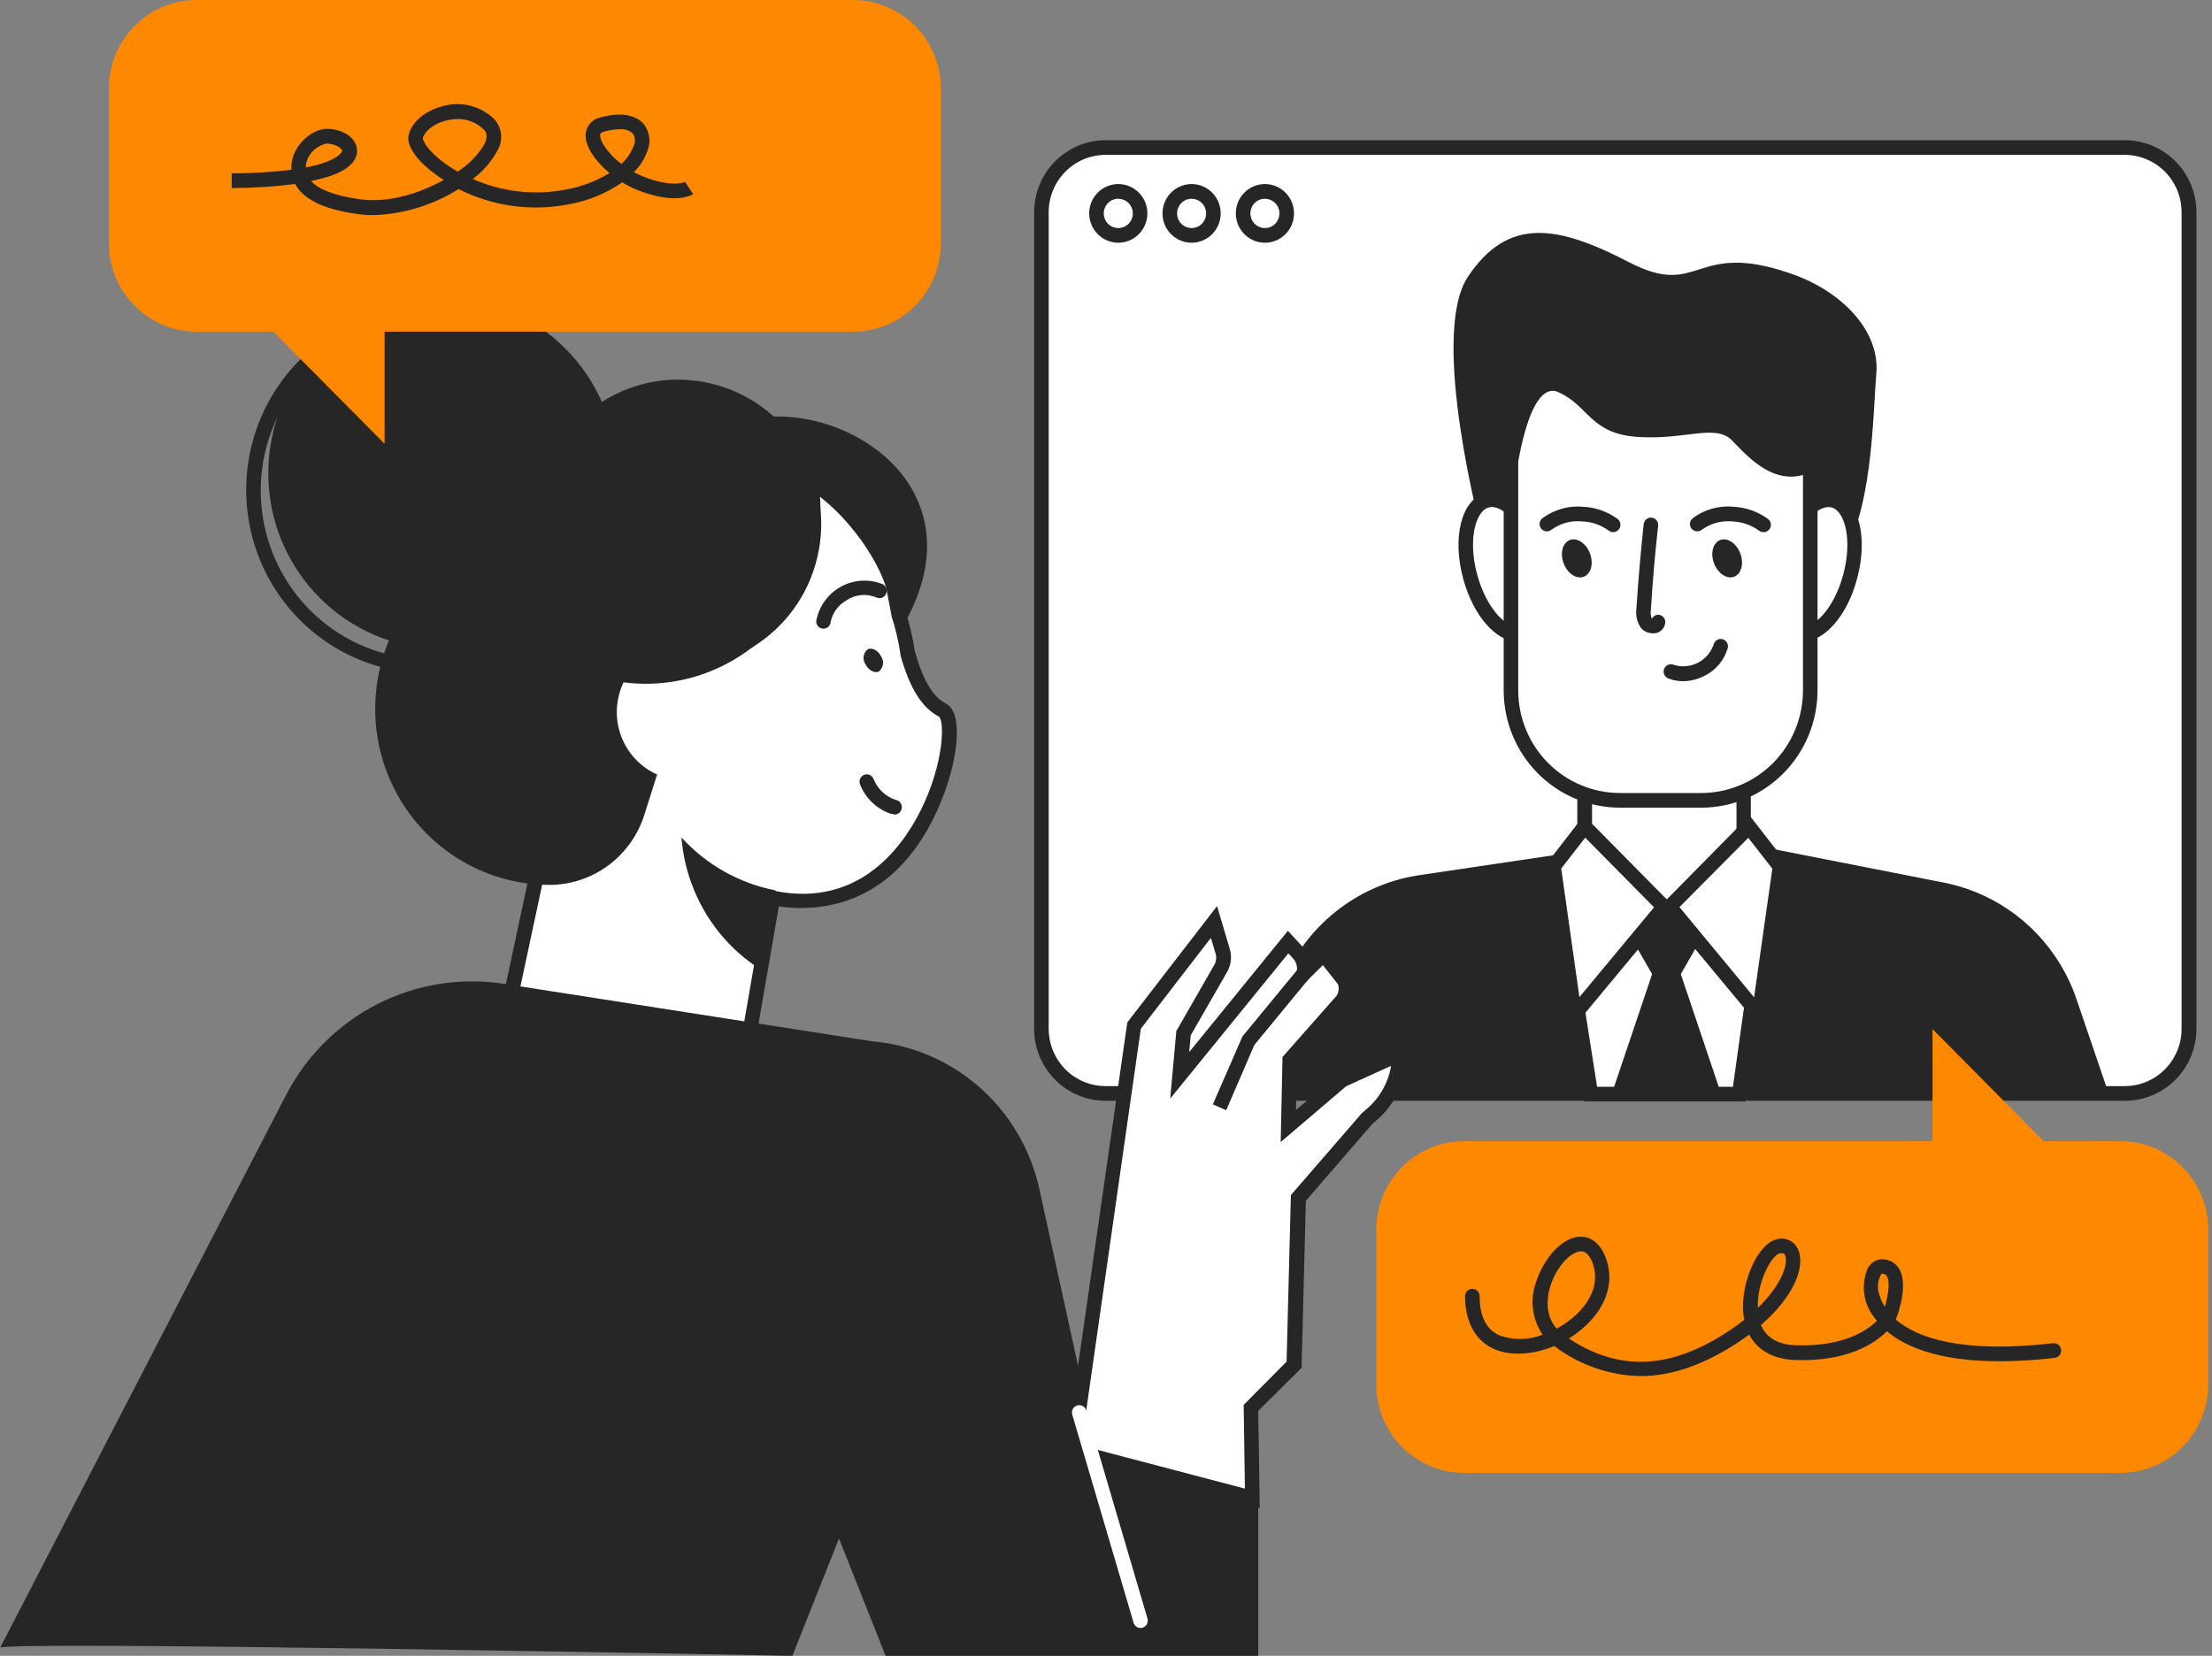 <?xml version="1.0" encoding="UTF-8"?> <svg xmlns="http://www.w3.org/2000/svg" width="195" height="146" viewBox="0 0 195 146" fill="none"><rect x="0" y="0" width="195" height="146" fill="#808080" stroke="none"/> <g clip-path="url(#clip0_1902_272)"> <path d="M187.306 13.009H97.455C94.332 13.009 91.8 15.563 91.8 18.712V90.71C91.8 93.86 94.332 96.413 97.455 96.413H187.306C190.429 96.413 192.961 93.86 192.961 90.71V18.712C192.961 15.563 190.429 13.009 187.306 13.009Z" fill="white"></path> <path d="M187.306 97.06H97.455C95.786 97.058 94.187 96.388 93.007 95.198C91.828 94.007 91.165 92.393 91.165 90.71V18.712C91.167 17.03 91.83 15.417 93.009 14.227C94.188 13.037 95.787 12.366 97.455 12.363H187.306C188.135 12.361 188.955 12.524 189.722 12.842C190.488 13.16 191.184 13.628 191.771 14.217C192.358 14.807 192.824 15.507 193.143 16.279C193.461 17.05 193.626 17.877 193.628 18.712V90.71C193.627 91.546 193.463 92.373 193.145 93.145C192.826 93.917 192.36 94.617 191.773 95.207C191.186 95.797 190.489 96.264 189.723 96.582C188.956 96.9 188.135 97.062 187.306 97.06ZM97.455 13.656C96.126 13.658 94.853 14.191 93.914 15.139C92.975 16.087 92.448 17.372 92.448 18.712V90.71C92.448 92.05 92.975 93.335 93.914 94.283C94.853 95.231 96.126 95.765 97.455 95.766H187.306C188.636 95.766 189.911 95.234 190.852 94.285C191.792 93.337 192.32 92.051 192.32 90.71V18.712C192.318 17.372 191.79 16.087 190.85 15.139C189.91 14.191 188.635 13.658 187.306 13.656H97.455Z" fill="#262626"></path> <path d="M98.584 21.402C98.076 21.402 97.581 21.25 97.159 20.966C96.737 20.682 96.408 20.278 96.214 19.805C96.02 19.333 95.969 18.813 96.068 18.311C96.167 17.809 96.411 17.349 96.77 16.987C97.129 16.625 97.586 16.379 98.083 16.279C98.581 16.179 99.096 16.23 99.565 16.426C100.034 16.622 100.434 16.953 100.716 17.379C100.998 17.804 101.148 18.304 101.148 18.816C101.148 19.502 100.878 20.16 100.397 20.645C99.916 21.13 99.264 21.402 98.584 21.402ZM98.584 17.523C98.33 17.523 98.082 17.598 97.871 17.741C97.66 17.883 97.496 18.085 97.399 18.321C97.302 18.557 97.276 18.817 97.326 19.068C97.375 19.319 97.498 19.549 97.677 19.73C97.856 19.911 98.085 20.034 98.333 20.084C98.582 20.134 98.84 20.108 99.074 20.011C99.309 19.913 99.509 19.747 99.65 19.534C99.791 19.322 99.866 19.072 99.866 18.816C99.864 18.474 99.728 18.147 99.488 17.905C99.248 17.664 98.922 17.529 98.584 17.529V17.523Z" fill="#262626"></path> <path d="M105.046 21.402C104.539 21.402 104.043 21.25 103.622 20.966C103.2 20.682 102.871 20.278 102.677 19.805C102.483 19.333 102.432 18.813 102.531 18.311C102.63 17.809 102.874 17.349 103.233 16.987C103.592 16.625 104.049 16.379 104.546 16.279C105.044 16.179 105.559 16.23 106.028 16.426C106.496 16.622 106.897 16.953 107.179 17.379C107.461 17.804 107.611 18.304 107.611 18.816C107.611 19.502 107.341 20.16 106.86 20.645C106.379 21.13 105.727 21.402 105.046 21.402ZM105.046 17.523C104.793 17.523 104.545 17.598 104.334 17.741C104.123 17.883 103.959 18.085 103.862 18.321C103.765 18.557 103.739 18.817 103.789 19.068C103.838 19.319 103.96 19.549 104.14 19.73C104.319 19.911 104.548 20.034 104.796 20.084C105.045 20.134 105.303 20.108 105.537 20.011C105.771 19.913 105.972 19.747 106.113 19.534C106.254 19.322 106.329 19.072 106.329 18.816C106.327 18.474 106.191 18.147 105.951 17.905C105.711 17.664 105.385 17.529 105.046 17.529V17.523Z" fill="#262626"></path> <path d="M111.509 21.402C111.002 21.402 110.506 21.25 110.084 20.966C109.663 20.682 109.334 20.278 109.14 19.805C108.946 19.333 108.895 18.813 108.994 18.311C109.093 17.809 109.337 17.349 109.696 16.987C110.054 16.625 110.511 16.379 111.009 16.279C111.506 16.179 112.022 16.23 112.491 16.426C112.959 16.622 113.36 16.953 113.642 17.379C113.923 17.804 114.074 18.304 114.074 18.816C114.074 19.502 113.804 20.16 113.323 20.645C112.842 21.13 112.189 21.402 111.509 21.402ZM111.509 17.523C111.256 17.523 111.008 17.598 110.797 17.741C110.586 17.883 110.422 18.085 110.324 18.321C110.227 18.557 110.202 18.817 110.252 19.068C110.301 19.319 110.423 19.549 110.602 19.73C110.782 19.911 111.01 20.034 111.259 20.084C111.508 20.134 111.766 20.108 112 20.011C112.234 19.913 112.434 19.747 112.575 19.534C112.716 19.322 112.791 19.072 112.791 18.816C112.79 18.474 112.654 18.147 112.414 17.905C112.173 17.664 111.848 17.529 111.509 17.529V17.523Z" fill="#262626"></path> <path d="M185.71 95.896L183.055 88.098C182.171 85.501 180.625 83.185 178.572 81.381C176.52 79.578 174.033 78.351 171.361 77.824L149.562 73.537L125.14 77.164C122.085 77.614 119.233 78.973 116.949 81.067C114.664 83.161 113.052 85.895 112.317 88.919L110.631 95.896H185.71Z" fill="#262626"></path> <path d="M140.226 96.471H153.3L155.005 84.29L147.189 79.964L138.38 84.716L140.226 96.471Z" fill="white"></path> <path d="M153.877 97.118H139.675L137.675 84.367L147.196 79.227L155.704 83.934L153.877 97.118ZM140.791 95.825H152.767L154.332 84.639L147.209 80.701L139.104 85.072L140.791 95.825Z" fill="#262626"></path> <path d="M79.105 56.014C87.633 42.681 73.335 34.405 64.859 37.295C64.083 37.554 63.243 37.386 62.461 37.483C62.015 38.566 61.797 39.731 61.82 40.903C62.044 47.466 71.45 63.017 79.105 56.014Z" fill="#262626"></path> <path d="M42.399 100.17L65.449 94.764L69.251 72.787L49.016 69.224L42.399 100.17Z" fill="white"></path> <path d="M42.399 100.816C42.303 100.818 42.206 100.799 42.118 100.758C42.03 100.717 41.953 100.657 41.891 100.582C41.829 100.507 41.785 100.418 41.762 100.323C41.739 100.228 41.738 100.129 41.758 100.034L48.381 69.088C48.417 68.925 48.513 68.783 48.651 68.69C48.788 68.597 48.956 68.561 49.119 68.59L69.347 72.147C69.43 72.161 69.51 72.191 69.582 72.237C69.654 72.282 69.716 72.341 69.765 72.411C69.814 72.481 69.849 72.56 69.867 72.643C69.885 72.726 69.888 72.812 69.873 72.897L66.071 94.881C66.05 95.007 65.993 95.124 65.906 95.217C65.819 95.31 65.707 95.375 65.583 95.404L42.502 100.803C42.468 100.811 42.434 100.815 42.399 100.816ZM49.516 69.974L43.239 99.31L64.891 94.234L68.513 73.31L49.516 69.974Z" fill="#262626"></path> <path d="M47.939 74.636C45.645 72.452 43.888 69.757 42.81 66.767C40.992 61.881 41.152 56.47 43.256 51.703C45.361 46.935 49.239 43.193 54.056 41.285C70.283 34.864 78.144 48.714 78.753 51.921C78.9 52.678 79.035 53.402 79.176 54.107C79.546 55.227 79.819 56.378 79.99 57.547C80.683 59.991 81.58 61.807 83.074 62.59C85.37 63.799 81.228 82.511 67.411 78.987L47.939 74.636Z" fill="white"></path> <path d="M70.623 80.061C69.486 80.061 68.353 79.92 67.251 79.641C67.086 79.598 66.944 79.492 66.857 79.345C66.77 79.197 66.744 79.021 66.786 78.855C66.827 78.689 66.933 78.546 67.079 78.458C67.225 78.37 67.4 78.344 67.565 78.386C75.406 80.384 79.465 74.875 81.183 71.416C83.209 67.336 83.286 63.605 82.773 63.185C81.266 62.396 80.208 60.721 79.375 57.753V57.669C79.21 56.527 78.946 55.402 78.586 54.307V54.236C78.445 53.525 78.304 52.8 78.163 52.044C77.874 50.537 75.303 45.21 69.969 42.242C65.404 39.707 60.14 39.584 54.331 41.886C49.66 43.72 45.895 47.339 43.854 51.957C41.813 56.574 41.661 61.817 43.432 66.547C44.473 69.442 46.173 72.051 48.394 74.164C48.518 74.281 48.591 74.444 48.597 74.615C48.602 74.787 48.54 74.954 48.423 75.079C48.307 75.204 48.146 75.277 47.975 75.283C47.805 75.288 47.64 75.225 47.516 75.108C45.155 72.85 43.346 70.07 42.233 66.987C40.343 61.942 40.504 56.35 42.681 51.424C44.858 46.499 48.874 42.639 53.857 40.683C60.038 38.233 65.667 38.382 70.578 41.11C75.951 44.097 78.984 49.516 79.413 51.798C79.554 52.535 79.695 53.253 79.83 53.938C80.201 55.079 80.475 56.249 80.651 57.437C81.382 60.023 82.234 61.432 83.401 62.047C84.933 62.849 84.433 66.793 83.19 70.09C80.003 78.444 74.444 80.061 70.623 80.061Z" fill="#262626"></path> <path d="M78.746 71.772C78.693 71.778 78.639 71.778 78.586 71.772C77.959 71.569 77.385 71.228 76.905 70.774C76.424 70.32 76.05 69.764 75.81 69.146C75.781 69.067 75.768 68.982 75.771 68.897C75.775 68.812 75.794 68.728 75.83 68.651C75.865 68.574 75.915 68.505 75.978 68.447C76.04 68.389 76.112 68.345 76.191 68.316C76.27 68.286 76.355 68.273 76.439 68.276C76.523 68.28 76.606 68.3 76.682 68.336C76.759 68.371 76.828 68.422 76.885 68.485C76.942 68.547 76.986 68.62 77.015 68.7C77.187 69.126 77.448 69.509 77.78 69.824C78.112 70.138 78.507 70.377 78.939 70.524C79.109 70.546 79.263 70.635 79.368 70.772C79.472 70.909 79.519 71.083 79.496 71.254C79.474 71.426 79.386 71.581 79.25 71.687C79.114 71.792 78.942 71.839 78.772 71.817L78.746 71.772Z" fill="#262626"></path> <path d="M72.591 55.432C72.421 55.432 72.258 55.364 72.138 55.243C72.018 55.121 71.95 54.957 71.95 54.786C72.063 54.15 72.314 53.548 72.686 53.023C73.058 52.498 73.54 52.062 74.099 51.748C74.658 51.434 75.279 51.249 75.918 51.206C76.556 51.163 77.196 51.264 77.791 51.501C77.947 51.571 78.068 51.701 78.129 51.862C78.189 52.022 78.184 52.201 78.115 52.358C78.045 52.514 77.916 52.637 77.757 52.698C77.598 52.76 77.421 52.755 77.265 52.684C76.836 52.5 76.367 52.427 75.902 52.472C75.437 52.517 74.991 52.679 74.604 52.943C74.26 53.14 73.96 53.407 73.724 53.728C73.487 54.048 73.32 54.415 73.232 54.805C73.227 54.973 73.158 55.133 73.038 55.25C72.918 55.367 72.758 55.432 72.591 55.432Z" fill="#262626"></path> <path d="M76.297 58.568C76.56 59.105 77.092 59.383 77.47 59.215C77.666 59.062 77.796 58.84 77.836 58.594C77.875 58.348 77.82 58.096 77.682 57.889C77.413 57.352 76.887 57.075 76.502 57.243C76.305 57.394 76.174 57.617 76.136 57.864C76.098 58.111 76.155 58.363 76.297 58.568Z" fill="#262626"></path> <path d="M68.366 78.509L67.148 85.544C64.283 83.76 62.099 81.053 60.948 77.862C60.474 76.569 60.181 75.215 60.076 73.841C62.27 76.254 65.177 77.891 68.366 78.509Z" fill="#262626"></path> <path d="M-2.80916e-06 145.308L25.216 96.555C27.003 93.098 29.82 90.293 33.271 88.535C36.721 86.776 40.631 86.153 44.451 86.753L76.881 91.816C80.396 92.118 83.724 93.546 86.377 95.891C89.03 98.236 90.87 101.376 91.627 104.851L96.558 127.378H110.919V146H78.067L73.963 135.655L69.853 146C69.853 146 -0.68 144.616 -2.80916e-06 145.308Z" fill="#262626"></path> <path d="M94.596 127.941L99.962 90.406L107.015 81.276L107.778 83.863C107.853 84.115 107.877 84.381 107.847 84.644C107.817 84.906 107.735 85.16 107.605 85.389L104.328 91.092L103.995 94.809L113.548 83.061L114.478 84.07C114.693 84.305 114.848 84.591 114.927 84.901C115.007 85.211 115.009 85.537 114.933 85.848L116.664 84.134L118.511 86.501C118.609 86.772 118.647 87.062 118.62 87.349C118.593 87.637 118.503 87.915 118.357 88.162L113.676 93.458L113.548 99.277L118.331 95.217L123.358 92.934C123.358 93.93 123.147 94.914 122.737 95.82C122.328 96.725 121.731 97.532 120.985 98.185L120.466 98.644L114.433 105.62L114.055 120.33L110.278 124.145L110.406 132.137L94.596 127.941Z" fill="white"></path> <path d="M111.054 132.971L93.884 128.445L99.379 90.148L107.29 79.893L108.412 83.675C108.512 84.012 108.542 84.366 108.501 84.715C108.46 85.064 108.349 85.401 108.175 85.706L104.969 91.285L104.835 92.766L113.535 82.072L114.965 83.624C115.181 83.856 115.351 84.128 115.465 84.425L116.747 83.164L119.139 86.268C119.271 86.631 119.32 87.019 119.284 87.404C119.247 87.789 119.125 88.161 118.927 88.492L118.857 88.589L114.337 93.704L114.247 97.868L118.094 94.635L124.024 91.945V92.941C124.028 94.027 123.802 95.102 123.359 96.092C122.917 97.082 122.269 97.966 121.46 98.683L120.973 99.109L115.119 105.873L114.741 120.608L110.919 124.404L111.054 132.971ZM95.314 127.462L109.746 131.258L109.637 123.874L113.42 120.059L113.798 105.375L120.043 98.165L120.569 97.706C121.664 96.743 122.394 95.427 122.633 93.982L118.671 95.779L112.9 100.7L113.061 93.2L117.85 87.775C117.932 87.629 117.984 87.468 118.003 87.301C118.022 87.134 118.007 86.965 117.959 86.805L116.619 85.098L113.753 87.936L114.305 85.712C114.355 85.505 114.354 85.289 114.301 85.082C114.249 84.876 114.146 84.686 114.003 84.529L113.574 84.063L103.161 96.866L103.7 90.91L107.04 85.091C107.128 84.939 107.184 84.771 107.205 84.596C107.226 84.422 107.211 84.245 107.162 84.076L106.745 82.699L100.571 90.704L95.314 127.462Z" fill="#262626"></path> <path d="M107.508 97.635L110.022 91.803L114.927 85.841L107.508 97.635Z" fill="white"></path> <path d="M108.098 97.894L106.919 97.376L109.528 91.389L114.433 85.427L115.42 86.255L110.573 92.145L108.098 97.894Z" fill="#262626"></path> <path d="M39.014 57.217C47.498 57.217 54.376 50.281 54.376 41.724C54.376 33.168 47.498 26.232 39.014 26.232C30.53 26.232 23.652 33.168 23.652 41.724C23.652 50.281 30.53 57.217 39.014 57.217Z" fill="#262626"></path> <path d="M37.732 59.363C34.562 59.363 31.463 58.415 28.827 56.639C26.191 54.863 24.136 52.338 22.923 49.385C21.71 46.431 21.392 43.181 22.011 40.045C22.63 36.909 24.156 34.029 26.398 31.768C28.639 29.508 31.495 27.968 34.605 27.345C37.714 26.721 40.937 27.041 43.866 28.264C46.795 29.488 49.298 31.56 51.059 34.218C52.821 36.876 53.761 40.002 53.761 43.199C53.761 47.486 52.072 51.597 49.066 54.629C46.06 57.66 41.983 59.363 37.732 59.363ZM37.732 28.385C34.815 28.385 31.964 29.258 29.539 30.892C27.114 32.526 25.224 34.848 24.108 37.566C22.992 40.283 22.7 43.273 23.269 46.158C23.838 49.043 25.242 51.693 27.305 53.773C29.367 55.852 31.994 57.269 34.855 57.843C37.715 58.416 40.681 58.122 43.375 56.996C46.07 55.871 48.373 53.965 49.993 51.519C51.614 49.073 52.478 46.198 52.478 43.257C52.478 41.304 52.097 39.37 51.356 37.566C50.615 35.761 49.529 34.122 48.159 32.741C46.79 31.36 45.164 30.265 43.375 29.517C41.586 28.77 39.668 28.385 37.732 28.385Z" fill="#262626"></path> <path d="M62.064 55.245C60.788 52.814 58.894 50.769 56.577 49.32C54.26 47.87 51.602 47.067 48.876 46.993C46.15 46.92 43.454 47.578 41.063 48.901C38.672 50.224 36.673 52.163 35.27 54.521C33.867 56.879 33.11 59.571 33.078 62.321C33.045 65.071 33.738 67.78 35.085 70.171C36.432 72.562 38.385 74.55 40.744 75.929C43.103 77.309 45.783 78.032 48.51 78.024H48.587C50.438 77.989 52.23 77.365 53.71 76.243C55.189 75.12 56.279 73.555 56.825 71.772L62.064 55.245Z" fill="#262626"></path> <path d="M72.051 49.143C73.665 42.31 69.481 35.451 62.706 33.823C55.93 32.195 49.129 36.415 47.515 43.248C45.901 50.081 50.085 56.94 56.86 58.567C63.636 60.195 70.437 55.976 72.051 49.143Z" fill="#262626"></path> <path d="M66.182 64.048C66.872 60.797 64.819 57.597 61.595 56.901C58.372 56.205 55.199 58.275 54.508 61.526C53.818 64.777 55.871 67.977 59.095 68.673C62.318 69.37 65.491 67.299 66.182 64.048Z" fill="white"></path> <path d="M52.427 57.508C52.427 58.226 52.477 58.943 52.575 59.654C54.869 60.338 57.29 60.473 59.645 60.048C62 59.623 64.224 58.65 66.141 57.206C68.058 55.762 69.615 53.888 70.688 51.731C71.761 49.575 72.32 47.196 72.322 44.783C72.322 44.065 72.272 43.347 72.175 42.636C69.88 41.951 67.458 41.816 65.102 42.24C62.746 42.665 60.521 43.637 58.603 45.081C56.685 46.525 55.128 48.4 54.055 50.557C52.982 52.714 52.422 55.094 52.421 57.508H52.427Z" fill="#262626"></path> <path d="M100.571 143.543C100.428 143.549 100.287 143.506 100.171 143.422C100.055 143.337 99.97 143.216 99.93 143.077L94.525 124.734C94.501 124.652 94.492 124.566 94.501 124.481C94.51 124.395 94.535 124.313 94.576 124.238C94.616 124.162 94.671 124.096 94.737 124.043C94.803 123.989 94.879 123.949 94.961 123.925C95.042 123.902 95.127 123.894 95.21 123.903C95.294 123.913 95.375 123.938 95.449 123.979C95.598 124.062 95.709 124.2 95.756 124.365L101.155 142.709C101.179 142.79 101.188 142.876 101.179 142.961C101.171 143.046 101.146 143.128 101.106 143.203C101.067 143.278 101.012 143.345 100.947 143.398C100.881 143.452 100.806 143.493 100.725 143.517C100.675 143.533 100.623 143.541 100.571 143.543Z" fill="white"></path> <path d="M130.68 47.246C130.68 47.246 125.942 29.633 129.397 24.415C132.949 19.081 137.296 19.85 143.612 23.122C149.927 26.394 149.247 21.15 157.826 24.105C162.571 25.734 165.725 29.323 165.411 32.911C165.097 36.5 165.097 45.96 161.936 49.548C158.775 53.137 135.732 56.383 130.68 47.246Z" fill="#262626"></path> <path d="M146.676 79.964H146.715C144.844 79.964 143.051 79.214 141.728 77.881C140.405 76.547 139.662 74.738 139.662 72.851V47.143C139.671 45.262 140.417 43.461 141.739 42.135C143.061 40.808 144.85 40.063 146.715 40.063H146.676C148.541 40.063 150.33 40.808 151.652 42.135C152.974 43.461 153.721 45.262 153.729 47.143V72.884C153.721 74.764 152.974 76.565 151.652 77.892C150.33 79.219 148.541 79.964 146.676 79.964Z" fill="white"></path> <path d="M146.715 80.61H146.664C144.636 80.59 142.699 79.763 141.273 78.311C139.847 76.858 139.047 74.896 139.047 72.851V47.143C139.062 45.108 139.868 43.161 141.293 41.721C142.718 40.281 144.646 39.462 146.664 39.442H146.728C148.749 39.462 150.682 40.284 152.107 41.73C153.533 43.176 154.336 45.13 154.345 47.169V72.909C154.345 74.954 153.545 76.916 152.118 78.369C150.692 79.822 148.755 80.648 146.728 80.669L146.715 80.61ZM146.715 40.709C145.028 40.721 143.413 41.403 142.222 42.608C141.03 43.812 140.357 45.441 140.348 47.143V72.884C140.348 74.587 141.019 76.22 142.213 77.424C143.407 78.628 145.026 79.304 146.715 79.304C148.403 79.304 150.023 78.628 151.217 77.424C152.411 76.22 153.082 74.587 153.082 72.884V47.143C153.066 45.443 152.388 43.817 151.193 42.617C149.997 41.418 148.382 40.742 146.696 40.735L146.715 40.709Z" fill="#262626"></path> <path d="M134.234 55.851C135.922 55.389 136.583 52.385 135.71 49.142C134.837 45.9 132.761 43.645 131.072 44.108C129.384 44.57 128.724 47.573 129.597 50.816C130.47 54.059 132.546 56.313 134.234 55.851Z" fill="white"></path> <path d="M133.789 56.57C131.866 56.57 129.865 54.281 128.981 50.997C128 47.35 128.846 44.059 130.904 43.496C132.962 42.934 135.347 45.339 136.328 48.986C137.309 52.632 136.463 55.924 134.405 56.486C134.204 56.539 133.997 56.567 133.789 56.57ZM131.513 44.705C131.42 44.705 131.327 44.718 131.237 44.744C130.09 45.054 129.385 47.563 130.218 50.654C131.052 53.745 132.917 55.542 134.065 55.238C135.213 54.934 135.924 52.413 135.091 49.322C134.321 46.464 132.667 44.705 131.513 44.705Z" fill="#262626"></path> <path d="M163.112 50.83C163.985 47.587 163.324 44.584 161.636 44.121C159.948 43.659 157.872 45.913 156.999 49.156C156.126 52.399 156.786 55.403 158.475 55.865C160.163 56.327 162.239 54.073 163.112 50.83Z" fill="white"></path> <path d="M158.91 56.57C158.704 56.568 158.499 56.54 158.3 56.486C156.242 55.924 155.396 52.607 156.377 48.986C157.358 45.339 159.737 42.934 161.795 43.496C163.853 44.059 164.699 47.376 163.718 50.997C162.853 54.314 160.814 56.57 158.91 56.57ZM157.627 49.322C156.794 52.413 157.499 54.921 158.647 55.238C159.794 55.555 161.667 53.751 162.494 50.654C163.321 47.557 162.622 45.054 161.468 44.744C160.314 44.434 158.442 46.231 157.614 49.322H157.627Z" fill="#262626"></path> <path d="M150.01 28.172H142.772C137.485 28.172 133.199 32.494 133.199 37.825V60.915C133.199 66.247 137.485 70.569 142.772 70.569H150.01C155.297 70.569 159.583 66.247 159.583 60.915V37.825C159.583 32.494 155.297 28.172 150.01 28.172Z" fill="white"></path> <path d="M150.03 71.215H142.772C140.067 71.204 137.476 70.115 135.563 68.185C133.65 66.256 132.57 63.643 132.558 60.915V37.825C132.57 35.097 133.65 32.484 135.563 30.555C137.476 28.626 140.067 27.537 142.772 27.525H150.03C152.731 27.542 155.318 28.634 157.226 30.562C159.135 32.491 160.212 35.101 160.224 37.825V60.915C160.212 63.64 159.135 66.25 157.226 68.179C155.318 70.107 152.731 71.198 150.03 71.215ZM142.772 28.819C140.407 28.83 138.142 29.783 136.469 31.47C134.797 33.156 133.852 35.44 133.841 37.825V60.915C133.852 63.3 134.797 65.584 136.469 67.271C138.142 68.958 140.407 69.91 142.772 69.922H150.03C152.391 69.905 154.651 68.95 156.32 67.264C157.988 65.578 158.93 63.297 158.942 60.915V37.825C158.93 35.444 157.988 33.163 156.32 31.477C154.651 29.791 152.391 28.835 150.03 28.819H142.772Z" fill="#262626"></path> <path d="M137.848 49.69C138.194 50.576 138.995 51.1 139.63 50.848C140.265 50.596 140.502 49.671 140.156 48.779C139.81 47.886 139.015 47.369 138.374 47.621C137.732 47.873 137.514 48.798 137.848 49.69Z" fill="#262626"></path> <path d="M142.208 46.923C142.066 46.923 141.928 46.875 141.816 46.787C141.147 46.295 140.349 46.014 139.521 45.979C138.549 45.871 137.572 46.129 136.777 46.703C136.712 46.758 136.637 46.798 136.557 46.824C136.476 46.849 136.392 46.858 136.308 46.85C136.224 46.842 136.142 46.818 136.068 46.778C135.993 46.739 135.927 46.684 135.873 46.619C135.819 46.554 135.779 46.478 135.754 46.397C135.729 46.316 135.72 46.23 135.727 46.146C135.735 46.061 135.759 45.979 135.799 45.904C135.838 45.828 135.892 45.762 135.956 45.707C137.006 44.921 138.309 44.557 139.611 44.686C140.69 44.746 141.73 45.119 142.605 45.759C142.672 45.812 142.728 45.877 142.769 45.951C142.811 46.025 142.838 46.107 142.848 46.192C142.858 46.277 142.851 46.363 142.828 46.445C142.806 46.527 142.767 46.604 142.714 46.671C142.654 46.749 142.578 46.812 142.49 46.856C142.402 46.9 142.306 46.923 142.208 46.923Z" fill="#262626"></path> <path d="M151.107 49.69C151.453 50.576 152.248 51.1 152.883 50.848C153.518 50.596 153.755 49.671 153.409 48.779C153.062 47.886 152.267 47.369 151.633 47.621C150.998 47.873 150.761 48.798 151.107 49.69Z" fill="#262626"></path> <path d="M155.46 46.923C155.316 46.924 155.176 46.876 155.063 46.787C154.393 46.3 153.598 46.019 152.774 45.979C151.802 45.876 150.826 46.133 150.03 46.703C149.899 46.813 149.73 46.866 149.56 46.85C149.391 46.834 149.234 46.751 149.126 46.619C149.017 46.487 148.964 46.317 148.98 46.146C148.996 45.975 149.078 45.817 149.209 45.707C150.257 44.912 151.565 44.547 152.87 44.686C153.947 44.747 154.985 45.12 155.858 45.759C155.966 45.841 156.046 45.955 156.085 46.085C156.125 46.215 156.124 46.355 156.08 46.484C156.037 46.613 155.954 46.725 155.844 46.804C155.734 46.883 155.602 46.924 155.467 46.923H155.46Z" fill="#262626"></path> <path d="M145.695 55.84C145.503 55.841 145.313 55.801 145.138 55.723C144.962 55.645 144.805 55.531 144.676 55.387C144.321 54.89 144.172 54.273 144.259 53.667C144.42 51.184 144.638 48.675 144.9 46.212C144.91 46.127 144.936 46.045 144.977 45.971C145.018 45.897 145.073 45.831 145.139 45.778C145.205 45.725 145.281 45.686 145.362 45.663C145.443 45.64 145.528 45.633 145.612 45.643C145.78 45.662 145.934 45.748 146.039 45.881C146.145 46.014 146.194 46.184 146.176 46.354C145.901 48.805 145.683 51.294 145.535 53.751C145.487 54.025 145.516 54.307 145.618 54.566C145.677 54.448 145.769 54.35 145.884 54.287C145.998 54.223 146.13 54.196 146.26 54.21C146.427 54.236 146.577 54.327 146.678 54.464C146.779 54.6 146.822 54.772 146.798 54.941C146.769 55.15 146.678 55.345 146.537 55.502C146.397 55.659 146.213 55.769 146.01 55.82C145.906 55.839 145.801 55.845 145.695 55.84Z" fill="#262626"></path> <path d="M148.35 60.062C147.912 60.061 147.477 59.98 147.068 59.822C146.989 59.792 146.917 59.746 146.856 59.687C146.795 59.629 146.746 59.559 146.711 59.481C146.677 59.403 146.658 59.319 146.656 59.234C146.654 59.149 146.669 59.065 146.699 58.985C146.729 58.906 146.775 58.833 146.833 58.772C146.891 58.71 146.961 58.66 147.038 58.626C147.115 58.591 147.198 58.572 147.282 58.57C147.367 58.568 147.45 58.583 147.529 58.613C148.241 58.844 149.014 58.781 149.68 58.438C150.345 58.095 150.849 57.5 151.081 56.783C151.132 56.627 151.241 56.496 151.385 56.418C151.528 56.34 151.696 56.319 151.854 56.361C152.011 56.404 152.147 56.505 152.234 56.645C152.32 56.784 152.351 56.952 152.319 57.113C152.168 57.649 151.907 58.147 151.553 58.574C151.198 59.001 150.757 59.347 150.261 59.59C149.67 59.899 149.015 60.061 148.35 60.062Z" fill="#262626"></path> <path d="M133.635 42.028C133.635 42.028 134.681 33.39 137.367 34.573C140.053 35.756 140.156 38.226 144.336 38.524C148.517 38.821 151.209 37.341 152.671 38.821C154.133 40.302 156.858 43.561 160.436 41.188C164.013 38.815 164.372 33.144 158.698 30.196C153.024 27.247 144.535 26.769 139.771 26.51C135.007 26.252 130.051 34.916 133.635 42.028Z" fill="#262626"></path> <path d="M146.907 88.104L144.554 83.992L142.201 79.88H146.907H151.613L149.26 83.992L146.907 88.104Z" fill="#262626"></path> <path d="M146.907 82.136L144.554 89.126L142.195 96.116H146.907H151.613L149.26 89.126L146.907 82.136Z" fill="#262626"></path> <path d="M146.683 79.964L138.803 89.449L136.957 76.401L139.688 72.884L146.683 79.964Z" fill="white"></path> <path d="M138.373 90.975L136.283 76.22L139.63 71.907L147.548 79.925L138.373 90.975ZM137.63 76.582L139.233 87.923L145.811 80.003L139.746 73.86L137.63 76.582Z" fill="#262626"></path> <path d="M147.189 79.964L155.063 89.449L156.916 76.401L154.178 72.884L147.189 79.964Z" fill="white"></path> <path d="M155.499 90.975L146.324 79.925L154.236 71.907L157.589 76.22L155.499 90.975ZM148.055 79.983L154.633 87.936L156.242 76.595L154.12 73.873L148.055 79.983Z" fill="#262626"></path> <path d="M75.194 0H17.343C13.066 0 9.598 3.497 9.598 7.811V21.434C9.598 25.748 13.066 29.245 17.343 29.245H75.194C79.472 29.245 82.939 25.748 82.939 21.434V7.811C82.939 3.497 79.472 0 75.194 0Z" fill="#FE8900"></path> <path d="M33.904 21.499V39.132L19.196 24.299C19.196 24.299 35.609 21.499 33.904 21.499Z" fill="#FE8900"></path> <path d="M129.07 129.868H186.922C191.199 129.868 194.667 126.371 194.667 122.057V108.433C194.667 104.119 191.199 100.622 186.922 100.622H129.07C124.793 100.622 121.325 104.119 121.325 108.433V122.057C121.325 126.371 124.793 129.868 129.07 129.868Z" fill="#FE8900"></path> <path d="M170.361 108.368V90.736L185.069 105.575C185.069 105.575 168.655 108.368 170.361 108.368Z" fill="#FE8900"></path> <path d="M32.891 18.971C32.525 18.972 32.158 18.951 31.795 18.906C28.954 18.564 27.076 17.768 26.217 16.546C26.144 16.443 26.077 16.335 26.018 16.223C24.164 16.462 22.296 16.58 20.427 16.579V15.285C22.184 15.286 23.94 15.18 25.685 14.969C25.674 14.656 25.704 14.343 25.774 14.037C26.076 12.68 27.589 11.218 29.089 11.367C30.589 11.516 31.519 12.356 31.474 13.371C31.416 14.561 30.019 15.447 27.416 15.958C27.954 16.553 29.179 17.251 31.955 17.594C34.308 17.878 37.001 17.051 39.123 15.867C38.373 15.405 37.68 14.853 37.059 14.225C36.475 13.578 35.828 12.686 36.033 11.858C36.309 10.759 37.45 9.789 38.931 9.388C39.729 9.138 40.579 9.108 41.392 9.303C42.206 9.497 42.952 9.909 43.553 10.494C43.9 10.86 44.117 11.331 44.171 11.834C44.224 12.337 44.111 12.843 43.848 13.274C43.314 14.261 42.572 15.117 41.675 15.783C44.254 16.925 47.116 17.25 49.882 16.714C51.242 16.473 52.546 15.98 53.729 15.259C52.446 14.186 51.568 12.88 51.626 11.852C51.649 11.488 51.793 11.142 52.033 10.869C52.273 10.597 52.597 10.412 52.953 10.345C55.203 9.738 56.255 10.41 56.684 10.863C56.962 11.184 57.147 11.575 57.219 11.995C57.292 12.414 57.249 12.846 57.095 13.242C56.844 13.974 56.43 14.638 55.883 15.182C56.143 15.322 56.41 15.448 56.684 15.557C59.307 16.598 60.371 16.042 60.384 16.035L61.102 17.109C60.948 17.212 59.531 18.072 56.216 16.76C55.742 16.572 55.285 16.342 54.851 16.074C53.434 17.06 51.822 17.722 50.125 18.014C46.833 18.66 43.422 18.187 40.425 16.669C38.159 18.094 35.56 18.888 32.891 18.971ZM40.354 10.494C39.986 10.497 39.62 10.547 39.264 10.643C38.251 10.914 37.437 11.555 37.277 12.188C37.277 12.272 37.392 12.777 38.245 13.598C38.88 14.192 39.584 14.707 40.341 15.13C41.306 14.523 42.114 13.694 42.701 12.712C43.105 11.884 42.765 11.535 42.643 11.419C42.341 11.12 41.983 10.884 41.59 10.726C41.197 10.567 40.777 10.488 40.354 10.494ZM28.852 12.654C28.419 12.726 28.016 12.921 27.69 13.216C27.364 13.512 27.128 13.896 27.012 14.322C26.978 14.468 26.958 14.618 26.954 14.768C29.948 14.186 30.16 13.326 30.16 13.313C30.16 13.132 29.743 12.738 28.929 12.667L28.852 12.654ZM54.607 11.399C54.158 11.407 53.712 11.474 53.28 11.6C52.914 11.697 52.901 11.839 52.901 11.923C52.901 12.479 53.6 13.546 54.774 14.451C55.264 14.015 55.64 13.464 55.87 12.848C55.948 12.673 55.981 12.481 55.965 12.29C55.95 12.098 55.886 11.915 55.78 11.755C55.62 11.619 55.433 11.518 55.233 11.457C55.032 11.396 54.822 11.376 54.613 11.399H54.607Z" fill="#262626"></path> <path d="M144.618 121.333C141.872 121.281 139.212 120.352 137.021 118.682C135.174 119.457 133.174 119.6 131.718 118.947C130.058 118.216 129.154 116.561 129.154 114.285C129.154 114.113 129.221 113.949 129.341 113.828C129.462 113.706 129.625 113.638 129.795 113.638C129.965 113.638 130.128 113.706 130.248 113.828C130.368 113.949 130.436 114.113 130.436 114.285C130.436 116.063 131.019 117.233 132.212 117.757C133.439 118.193 134.78 118.165 135.988 117.679C135.538 117.017 135.249 116.256 135.147 115.459C135.044 114.662 135.13 113.852 135.399 113.095C135.988 111.155 137.61 109.086 139.303 109.041C139.893 109.041 140.97 109.254 141.586 110.981C142.304 112.979 141.656 115.125 139.816 116.865C139.352 117.301 138.845 117.689 138.303 118.022C142.829 120.996 147.382 120.744 152.575 117.24C153.005 116.955 153.402 116.664 153.761 116.38C153.761 116.199 153.703 116.018 153.684 115.83C153.415 113.102 154.966 109.675 156.595 109.287C156.97 109.166 157.376 109.192 157.732 109.36C158.089 109.528 158.369 109.825 158.518 110.192C159.16 111.679 158.179 114.278 155.242 116.832C155.71 117.964 156.736 118.559 158.307 118.617C162.519 118.753 164.59 117.324 165.456 116.464C165.354 116.345 165.259 116.22 165.174 116.089C164.725 115.503 164.438 114.809 164.34 114.076C164.242 113.342 164.337 112.596 164.616 111.912C164.721 111.666 164.892 111.454 165.109 111.3C165.326 111.146 165.582 111.055 165.847 111.039C166.142 111.023 166.436 111.083 166.702 111.213C166.968 111.343 167.196 111.539 167.366 111.782C168.277 113.121 167.366 115.778 167.123 116.347C168.892 117.88 172.72 119.386 180.984 118.436C181.069 118.426 181.154 118.433 181.235 118.457C181.317 118.48 181.393 118.52 181.459 118.573C181.526 118.626 181.581 118.692 181.622 118.766C181.663 118.841 181.69 118.923 181.699 119.008C181.709 119.093 181.702 119.179 181.679 119.261C181.655 119.343 181.616 119.42 181.564 119.487C181.511 119.554 181.446 119.61 181.372 119.651C181.298 119.693 181.216 119.719 181.132 119.729C172.515 120.712 168.347 119.082 166.341 117.382C165.263 118.462 162.859 120.078 158.243 119.917C156.319 119.845 154.922 119.05 154.197 117.673C153.909 117.893 153.601 118.106 153.28 118.319C150.28 120.317 147.401 121.333 144.618 121.333ZM139.361 110.341C138.521 110.341 137.2 111.634 136.649 113.477C136.431 114.207 136.104 115.895 137.232 117.149C137.86 116.813 138.442 116.396 138.963 115.908C139.816 115.099 141.137 113.444 140.406 111.382C140.132 110.679 139.784 110.328 139.361 110.328V110.341ZM157.063 110.509H156.89C156.185 110.677 154.864 113.05 154.966 115.319C157.134 113.224 157.659 111.369 157.364 110.677C157.346 110.618 157.307 110.568 157.256 110.535C157.204 110.502 157.143 110.488 157.082 110.496L157.063 110.509ZM165.853 112.319C165.683 112.61 165.581 112.935 165.556 113.272C165.53 113.608 165.582 113.946 165.706 114.259C165.811 114.6 165.965 114.925 166.161 115.222C166.456 114.22 166.648 112.972 166.328 112.507C166.276 112.436 166.187 112.306 165.853 112.306V112.319Z" fill="#262626"></path> </g> <defs> <clipPath id="clip0_1902_272"> <rect width="194.667" height="146" fill="white"></rect> </clipPath> </defs> </svg> 